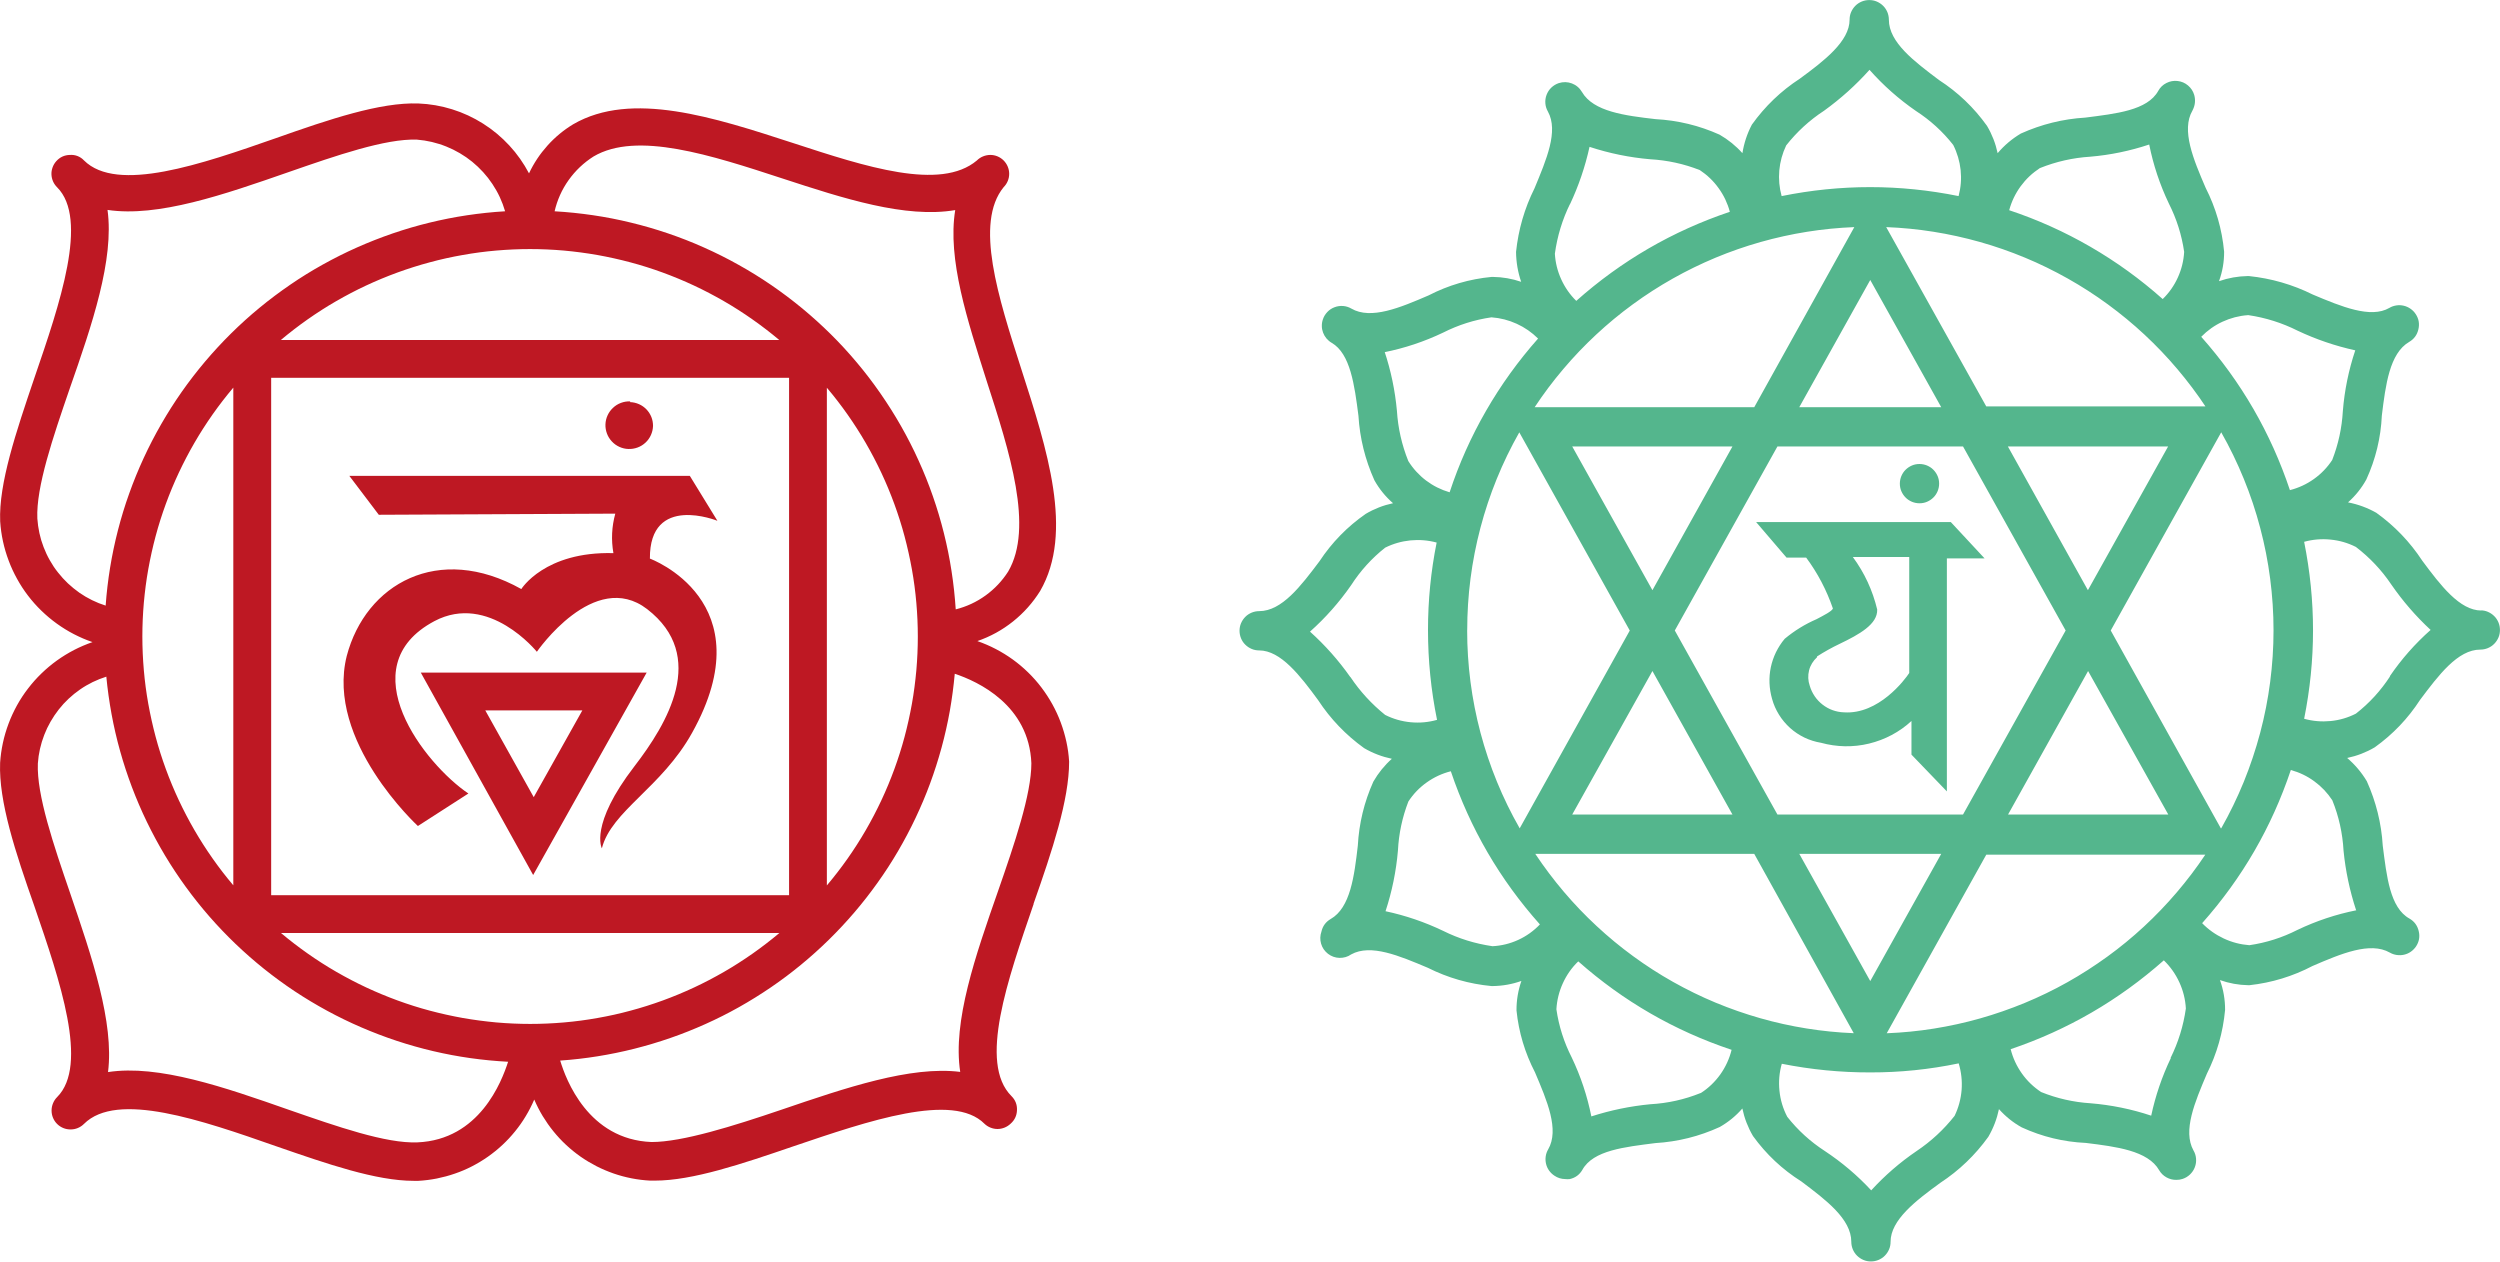 <svg viewBox="0 0 439.22 221.64" xmlns="http://www.w3.org/2000/svg" data-sanitized-data-name="Layer 2" data-name="Layer 2" id="Layer_2">
  <defs>
    <style>
      .cls-1 {
        fill: #be1823;
      }

      .cls-2 {
        fill: #54b68d;
      }
    </style>
  </defs>
  <g data-sanitized-data-name="Layer 1" data-name="Layer 1" id="Layer_1-2">
    <path d="m181.2,134.11c-.4-10.23-9.37-14.38-13.46-15.74-.2,2.19-.49,4.37-.87,6.54-.39,2.17-.87,4.31-1.45,6.44-.58,2.12-1.25,4.22-2.01,6.28-.76,2.07-1.62,4.09-2.56,6.08-.94,1.99-1.97,3.93-3.08,5.83-1.11,1.9-2.31,3.75-3.59,5.54-1.28,1.79-2.63,3.53-4.06,5.2-1.43,1.67-2.93,3.28-4.5,4.82-1.57,1.54-3.21,3.01-4.91,4.41-1.7,1.4-3.46,2.72-5.28,3.96-1.82,1.24-3.69,2.4-5.61,3.48-1.92,1.08-3.89,2.07-5.9,2.97-2.01.9-4.05,1.72-6.14,2.44-2.08.72-4.19,1.35-6.33,1.89-2.14.54-4.29.98-6.47,1.33-2.18.35-4.36.6-6.56.75,1,3.32,4.92,13.88,16.05,14.31,5.42,0,14.32-2.79,22.83-5.68,11.2-3.82,22.7-7.74,31.4-6.64-1.36-8.87,2.69-20.45,6.65-31.78,2.89-8.3,5.85-16.97,5.85-22.45Zm-91.92,52.43c-2.22-.12-4.43-.33-6.63-.64-2.2-.31-4.38-.72-6.55-1.23-2.16-.51-4.3-1.11-6.41-1.81-2.11-.7-4.18-1.49-6.22-2.37-2.04-.88-4.04-1.85-5.99-2.91-1.95-1.06-3.85-2.2-5.71-3.43-1.85-1.23-3.64-2.54-5.38-3.93-1.73-1.39-3.4-2.85-5.01-4.39-1.6-1.54-3.14-3.14-4.6-4.82-1.46-1.67-2.84-3.41-4.15-5.21-1.31-1.8-2.53-3.65-3.67-5.55-1.14-1.91-2.19-3.86-3.16-5.86-.97-2-1.84-4.04-2.63-6.12-.78-2.08-1.48-4.19-2.07-6.32-.6-2.14-1.1-4.3-1.5-6.48-.4-2.18-.71-4.38-.92-6.59-.82.26-1.62.58-2.39.95-.77.38-1.52.81-2.22,1.3-.71.49-1.38,1.03-2.01,1.62-.63.59-1.21,1.22-1.74,1.9-.53.68-1.01,1.39-1.44,2.14-.43.75-.8,1.52-1.11,2.33-.31.8-.56,1.62-.75,2.46-.19.84-.31,1.69-.37,2.55-.23,5.51,2.76,14.31,5.68,22.81,3.82,11.19,7.74,22.68,6.65,31.41,8.87-1.36,20.47,2.66,31.8,6.64,8.41,2.92,17.05,5.94,22.56,5.71,10.9-.46,14.79-10.66,15.92-14.14ZM18.56,106.42c.16-2.24.42-4.46.78-6.68.36-2.21.82-4.41,1.38-6.58.56-2.17,1.21-4.32,1.97-6.43.75-2.11,1.6-4.19,2.54-6.23.94-2.04,1.97-4.03,3.09-5.98,1.12-1.95,2.32-3.84,3.61-5.68,1.29-1.84,2.66-3.61,4.11-5.33,1.45-1.71,2.97-3.36,4.57-4.94,1.6-1.58,3.26-3.08,5-4.51,1.73-1.43,3.53-2.77,5.38-4.04,1.85-1.27,3.76-2.45,5.72-3.54,1.96-1.09,3.97-2.1,6.02-3.01,2.05-.91,4.14-1.73,6.26-2.46,2.13-.73,4.28-1.36,6.46-1.89,2.18-.53,4.38-.97,6.6-1.3,2.22-.33,4.45-.57,6.69-.7-.25-.85-.56-1.68-.93-2.48-.37-.8-.81-1.57-1.3-2.31-.49-.74-1.03-1.43-1.63-2.09-.6-.66-1.24-1.26-1.92-1.82-.69-.56-1.41-1.06-2.18-1.51-.76-.45-1.56-.84-2.38-1.17-.82-.33-1.67-.59-2.53-.8-.86-.2-1.74-.34-2.62-.41-5.52-.2-14.16,2.79-22.56,5.71-11.33,3.95-22.93,7.97-31.8,6.64,1.2,8.73-2.73,20.22-6.65,31.41-2.92,8.5-5.92,17.27-5.68,22.81.06.86.18,1.71.36,2.55.18.84.43,1.67.74,2.47.31.81.67,1.58,1.1,2.33.42.75.9,1.47,1.44,2.14.53.68,1.11,1.31,1.74,1.91.63.59,1.3,1.13,2,1.63.71.49,1.45.93,2.23,1.31.77.38,1.57.7,2.4.96Zm126.71,49.14c1.28-1.52,2.49-3.08,3.63-4.7,1.14-1.62,2.21-3.29,3.2-5,.99-1.71,1.91-3.47,2.75-5.26.84-1.79,1.6-3.62,2.28-5.48.68-1.86,1.28-3.75,1.79-5.66.51-1.91.94-3.85,1.29-5.8.35-1.95.6-3.91.78-5.89.17-1.97.26-3.95.26-5.93,0-1.98-.09-3.96-.26-5.93-.17-1.97-.43-3.94-.78-5.89-.35-1.95-.78-3.88-1.29-5.8-.51-1.91-1.11-3.8-1.79-5.66-.68-1.86-1.44-3.69-2.28-5.48s-1.76-3.55-2.75-5.26c-.99-1.71-2.06-3.38-3.2-5-1.14-1.62-2.35-3.19-3.63-4.7v87.46ZM40.99,68.1c-1.28,1.52-2.49,3.08-3.63,4.7-1.14,1.62-2.21,3.29-3.2,5-.99,1.71-1.91,3.47-2.75,5.26-.84,1.79-1.6,3.62-2.28,5.48-.68,1.86-1.28,3.75-1.79,5.66-.51,1.91-.94,3.85-1.29,5.8-.35,1.95-.6,3.91-.78,5.89-.17,1.97-.26,3.95-.26,5.93,0,1.98.09,3.96.26,5.93.17,1.97.43,3.94.78,5.89.35,1.95.78,3.88,1.29,5.8.51,1.91,1.11,3.8,1.79,5.66.68,1.86,1.44,3.69,2.28,5.48.84,1.79,1.76,3.55,2.75,5.26.99,1.71,2.06,3.38,3.2,5,1.14,1.62,2.35,3.19,3.63,4.7v-87.46Zm6.65,89.18h90.99v-90.91H47.64v90.91Zm1.73-97.55h87.53c-1.52-1.28-3.09-2.48-4.71-3.62-1.62-1.14-3.29-2.21-5.01-3.2-1.72-.99-3.47-1.91-5.27-2.75-1.8-.84-3.63-1.6-5.49-2.28-1.86-.68-3.75-1.28-5.67-1.79-1.91-.51-3.85-.94-5.8-1.29-1.95-.34-3.92-.6-5.89-.78-1.98-.17-3.95-.26-5.94-.26s-3.96.09-5.94.26c-1.98.17-3.94.43-5.89.78-1.95.34-3.89.77-5.8,1.29-1.91.51-3.8,1.11-5.67,1.79-1.86.68-3.69,1.44-5.49,2.28-1.8.84-3.55,1.76-5.27,2.75-1.72.99-3.38,2.06-5.01,3.2-1.62,1.14-3.19,2.35-4.71,3.62h0Zm87.53,104.19H49.37c1.52,1.28,3.09,2.48,4.71,3.62,1.62,1.14,3.29,2.21,5.01,3.2,1.72.99,3.47,1.91,5.27,2.75,1.8.84,3.63,1.6,5.49,2.28,1.86.68,3.75,1.28,5.67,1.79,1.91.51,3.85.94,5.8,1.29,1.95.34,3.92.6,5.89.78,1.98.17,3.95.26,5.94.26s3.96-.09,5.94-.26c1.98-.17,3.94-.43,5.89-.78,1.95-.34,3.89-.77,5.8-1.29,1.91-.51,3.8-1.11,5.67-1.79,1.86-.68,3.69-1.44,5.49-2.28,1.8-.84,3.55-1.76,5.27-2.75,1.72-.99,3.38-2.06,5.01-3.2,1.62-1.14,3.19-2.35,4.71-3.62Zm-39.48-126.8c2.26.13,4.51.36,6.75.69,2.24.33,4.46.76,6.66,1.3,2.2.53,4.37,1.16,6.52,1.89,2.14.73,4.25,1.55,6.32,2.48,2.07.92,4.09,1.93,6.07,3.04,1.98,1.1,3.9,2.29,5.77,3.57,1.87,1.28,3.67,2.64,5.42,4.08,1.74,1.44,3.42,2.96,5.03,4.55,1.61,1.59,3.14,3.26,4.59,4.99,1.46,1.73,2.83,3.53,4.12,5.39,1.29,1.86,2.5,3.77,3.62,5.74,1.12,1.97,2.15,3.98,3.08,6.04.94,2.06,1.78,4.16,2.52,6.29.75,2.14,1.39,4.3,1.94,6.5.55,2.19,1,4.41,1.34,6.65.35,2.24.59,4.48.74,6.74,1.9-.48,3.65-1.29,5.24-2.44,1.59-1.15,2.91-2.55,3.97-4.2,4.52-7.74.3-20.92-3.82-33.63-3.32-10.49-6.88-21.25-5.48-29.88-8.74,1.49-19.67-2.06-30.31-5.54-12.59-4.12-25.62-8.37-33.23-3.88-1.73,1.1-3.19,2.48-4.38,4.15-1.19,1.67-2.01,3.51-2.47,5.51Zm84.18,121.69c-4.55,13.28-9.74,27.96-3.89,33.77.68.68,1,1.5.96,2.46-.03.96-.41,1.76-1.13,2.39-.31.29-.66.52-1.06.68-.4.16-.81.24-1.23.24s-.84-.08-1.23-.24c-.4-.16-.75-.38-1.06-.68-5.55-5.58-20.4-.5-33.53,3.95-9.11,3.12-17.75,6.04-24.39,6.04h-.83c-1.09-.06-2.17-.19-3.24-.4-1.07-.21-2.12-.49-3.16-.85-1.03-.36-2.03-.78-3.01-1.28-.97-.5-1.91-1.06-2.8-1.68-.89-.63-1.74-1.31-2.54-2.06-.8-.74-1.54-1.54-2.23-2.39-.69-.85-1.31-1.74-1.88-2.67-.56-.93-1.06-1.9-1.49-2.91-.43,1.01-.93,1.98-1.49,2.91-.56.94-1.19,1.83-1.88,2.68-.69.85-1.43,1.65-2.23,2.39-.8.75-1.65,1.43-2.54,2.06-.9.63-1.83,1.19-2.8,1.69-.97.5-1.98.93-3.01,1.28-1.03.36-2.09.64-3.16.86-1.07.21-2.16.35-3.25.41h-.8c-6.65,0-15.19-2.96-24.19-6.08-13.09-4.58-27.95-9.73-33.76-3.92-.31.31-.67.55-1.08.72-.41.17-.83.25-1.28.25-.44,0-.87-.08-1.28-.25-.41-.17-.77-.41-1.08-.72-.31-.31-.55-.67-.72-1.08-.17-.41-.25-.83-.25-1.28,0-.44.09-.87.26-1.28.17-.41.41-.77.72-1.08,5.58-5.58.5-20.42-3.99-33.5C2.71,149.75-.25,140.78.02,134.01c.08-1.18.24-2.34.49-3.5.25-1.15.58-2.28,1-3.39.41-1.1.91-2.17,1.48-3.21.57-1.03,1.22-2.02,1.94-2.95.72-.94,1.5-1.82,2.35-2.64.85-.82,1.75-1.58,2.71-2.27.96-.69,1.96-1.3,3.01-1.85,1.05-.54,2.13-1,3.25-1.39-1.12-.38-2.2-.85-3.25-1.39-1.05-.54-2.05-1.16-3.01-1.85-.96-.69-1.86-1.45-2.71-2.27-.85-.82-1.63-1.7-2.35-2.64-.72-.94-1.36-1.92-1.93-2.96-.57-1.03-1.07-2.1-1.48-3.21-.42-1.11-.75-2.24-1-3.39-.25-1.15-.41-2.32-.49-3.5-.27-6.64,2.79-15.7,6.01-25.2,4.49-13.08,9.57-27.92,3.99-33.5-.3-.3-.54-.64-.71-1.03-.17-.39-.26-.79-.28-1.21-.02-.42.05-.83.19-1.23s.35-.76.63-1.08c.64-.73,1.45-1.11,2.43-1.13.46-.03.91.03,1.34.2.43.17.8.42,1.12.76,5.82,5.81,20.67.66,33.76-3.92,9.4-3.32,18.28-6.31,24.99-6.08,2.02.08,3.99.42,5.92,1.02,1.93.6,3.74,1.44,5.45,2.52,1.71,1.08,3.24,2.36,4.61,3.84,1.37,1.48,2.52,3.12,3.46,4.9.84-1.79,1.93-3.42,3.25-4.89,1.32-1.47,2.83-2.72,4.52-3.74,10.24-5.94,24.69-1.23,38.68,3.32,12.69,4.15,25.82,8.43,32.23,3.05.31-.31.67-.55,1.08-.72.41-.17.83-.25,1.27-.26.44,0,.86.08,1.27.25.41.17.77.41,1.08.72.31.31.55.67.72,1.07.17.41.26.83.26,1.27,0,.44-.08.86-.25,1.27-.17.41-.41.77-.72,1.08-5.15,6.31-.96,19.32,3.09,31.94,4.55,14.11,9.27,28.72,3.32,39.01-1.28,2.05-2.87,3.84-4.76,5.35-1.89,1.51-3.98,2.66-6.27,3.45,1.11.39,2.19.85,3.24,1.4,1.04.54,2.04,1.16,3,1.85.95.69,1.85,1.45,2.69,2.27.84.82,1.62,1.7,2.33,2.64.71.94,1.35,1.92,1.92,2.95.57,1.03,1.06,2.1,1.47,3.2.41,1.1.74,2.23.99,3.38.25,1.15.41,2.31.48,3.49,0,6.74-2.96,15.61-6.25,24.97Zm-79.29-34h-17.05l8.51,15.24,8.54-15.24Zm-28.38-6.64h39.68l-19.94,35.56-19.74-35.56Zm36.79-47.65c-.56-.02-1.09.06-1.62.26-.52.19-.99.48-1.39.86-.41.38-.73.82-.96,1.32-.23.5-.36,1.03-.38,1.59-.02.56.07,1.09.26,1.61.19.52.48.98.86,1.39.38.41.82.73,1.33.96.51.23,1.04.36,1.59.37.56.02,1.09-.07,1.61-.26s.98-.48,1.39-.86c.41-.38.72-.82.95-1.33.23-.51.35-1.04.37-1.59,0-.54-.09-1.06-.29-1.57-.2-.5-.49-.95-.86-1.34-.38-.39-.81-.7-1.31-.92-.5-.22-1.01-.34-1.56-.36v-.13Zm-44.17,19.92l-5.18-6.84h59.82l4.85,7.9s-11.96-4.85-11.86,6.64c0,0,20.34,7.44,7.41,30.61-5.35,9.63-14.16,13.71-15.85,20.29,0,0-2.23-4.08,5.72-14.41,5.75-7.47,12.93-19.36,2.23-27.62-9.3-7.14-19.37,7.5-19.37,7.5,0,0-8.44-10.46-18.01-5.38-15.09,8.04-1.63,25.17,5.98,30.28l-8.87,5.71s-16.25-14.94-12.5-29.88c3.32-12.62,16.08-19.92,30.67-11.75,0,0,4.09-6.64,16.18-6.31-.41-2.34-.3-4.65.33-6.94l-41.54.2Z" class="cls-1"></path>
    <path d="m340.68,84.97c0,.46-.09.9-.26,1.32-.18.42-.42.8-.75,1.12-.32.32-.7.57-1.12.75-.42.18-.86.26-1.32.26s-.9-.09-1.32-.26c-.42-.18-.8-.42-1.12-.75-.32-.32-.57-.7-.75-1.12-.18-.42-.26-.86-.26-1.32,0-.46.09-.9.26-1.32.18-.42.42-.8.75-1.12.32-.32.7-.57,1.12-.75s.86-.26,1.32-.26.9.09,1.32.26c.42.18.8.42,1.12.75.32.32.57.7.75,1.12.18.42.26.86.26,1.32Zm-21.45,30.36c1.28-.82,2.6-1.56,3.97-2.21,3.45-1.66,6.7-3.45,6.6-6.04-.81-3.36-2.23-6.44-4.28-9.22h9.91v20.38c-.79,1.21-5.39,7.32-11.47,6.91-.68-.02-1.35-.15-1.99-.38-.64-.23-1.23-.56-1.77-.98-.54-.42-1-.91-1.39-1.48-.38-.57-.67-1.18-.86-1.83-.15-.43-.24-.88-.26-1.34-.02-.46.03-.91.14-1.36.11-.45.29-.87.53-1.26.24-.39.53-.74.87-1.05v-.14Zm-10.71-23.62l5.35,6.25h3.45c2.03,2.74,3.59,5.72,4.7,8.95-.17.48-1.62,1.21-2.87,1.87-2.03.88-3.9,2.03-5.6,3.45-.61.72-1.11,1.51-1.53,2.35-.41.85-.71,1.73-.91,2.65-.19.92-.27,1.85-.23,2.79.04.94.19,1.86.45,2.77.27.99.68,1.91,1.22,2.78.54.87,1.19,1.64,1.95,2.33.76.68,1.6,1.24,2.53,1.69.92.44,1.89.74,2.9.91,1.38.38,2.78.58,4.21.61,1.43.02,2.84-.13,4.23-.47,1.39-.34,2.72-.84,3.98-1.51,1.26-.67,2.42-1.49,3.47-2.46v5.91l6.22,6.46v-40.93h6.63l-5.94-6.39h-34.23Zm111.39,27.11c-1.64,2.52-3.64,4.71-6.01,6.56-1.4.71-2.89,1.15-4.46,1.3-1.57.15-3.11.02-4.63-.4,2.08-10.36,2.08-20.72,0-31.09,1.52-.42,3.06-.55,4.63-.39,1.57.15,3.05.58,4.46,1.29,2.43,1.86,4.51,4.06,6.22,6.6,2.01,2.91,4.31,5.57,6.91,7.98-2.73,2.42-5.13,5.14-7.18,8.15h.07Zm-5.91,41.1c-3.6.72-7.05,1.87-10.36,3.45-2.67,1.36-5.49,2.26-8.46,2.69-1.57-.12-3.07-.51-4.5-1.18-1.43-.67-2.69-1.56-3.79-2.69,7.03-7.91,12.22-16.88,15.58-26.91,1.5.41,2.88,1.07,4.13,1.99,1.26.92,2.31,2.03,3.16,3.33,1.15,2.84,1.8,5.79,1.97,8.84.35,3.57,1.09,7.06,2.21,10.47h.07Zm-32.61,25.97c-1.55,3.24-2.7,6.61-3.45,10.12-3.47-1.16-7.03-1.88-10.67-2.18-3-.19-5.89-.85-8.67-1.97-1.33-.88-2.46-1.96-3.38-3.26-.92-1.3-1.58-2.72-1.97-4.27,10.02-3.39,18.99-8.6,26.91-15.61,1.15,1.12,2.06,2.41,2.73,3.87.67,1.46,1.05,2.99,1.14,4.59-.43,3.05-1.33,5.95-2.69,8.7h.07Zm-37.99,10.15c-1.9,2.41-4.12,4.47-6.67,6.18-2.93,1.99-5.59,4.3-7.98,6.91-2.44-2.63-5.16-4.93-8.15-6.91-2.53-1.64-4.73-3.64-6.6-6.01-.75-1.44-1.21-2.96-1.37-4.57-.17-1.61-.03-3.2.41-4.75,5.13,1.02,10.31,1.53,15.54,1.52,5.24.01,10.42-.52,15.54-1.59.46,1.53.63,3.09.51,4.68-.13,1.59-.54,3.11-1.23,4.54h0Zm-44.62-4.01c-2.84,1.15-5.79,1.8-8.84,1.97-3.53.34-6.99,1.05-10.36,2.14-.72-3.6-1.87-7.05-3.45-10.36-1.36-2.67-2.26-5.49-2.69-8.46.09-1.59.47-3.12,1.13-4.57.66-1.45,1.56-2.74,2.71-3.85,7.93,7.01,16.91,12.19,26.94,15.54-.39,1.57-1.05,3.01-1.98,4.32-.94,1.31-2.08,2.41-3.44,3.28h0Zm-36.61-25.8c-3.02-.44-5.9-1.33-8.63-2.69-3.24-1.55-6.61-2.7-10.12-3.45,1.14-3.47,1.87-7.03,2.18-10.67.15-2.96.76-5.83,1.83-8.6.86-1.32,1.94-2.45,3.23-3.36,1.29-.92,2.7-1.57,4.23-1.96,3.38,10.03,8.6,19,15.65,26.91-1.1,1.15-2.37,2.06-3.81,2.72-1.44.66-2.96,1.03-4.55,1.11Zm-24.94-47.28c-2.06-2.93-4.42-5.59-7.08-7.98,2.73-2.43,5.13-5.15,7.22-8.15,1.63-2.53,3.62-4.73,5.98-6.6,1.4-.7,2.88-1.12,4.44-1.28,1.56-.15,3.09-.03,4.61.38-1.02,5.07-1.52,10.2-1.52,15.37,0,5.32.53,10.58,1.59,15.78-1.52.43-3.07.57-4.64.42-1.57-.15-3.07-.58-4.48-1.29-2.37-1.91-4.41-4.13-6.11-6.67Zm5.94-57.06c3.6-.72,7.05-1.87,10.36-3.45,2.69-1.36,5.52-2.26,8.5-2.69,1.54.11,3.02.49,4.43,1.13,1.41.64,2.66,1.51,3.76,2.6-3.48,3.93-6.53,8.16-9.15,12.71-2.62,4.55-4.75,9.31-6.39,14.3-1.51-.44-2.89-1.13-4.14-2.07-1.25-.95-2.29-2.09-3.12-3.42-1.14-2.84-1.81-5.79-2-8.84-.33-3.56-1.05-7.04-2.18-10.43l-.07.17Zm32.64-25.97c1.53-3.24,2.68-6.62,3.45-10.12,3.47,1.14,7.03,1.87,10.67,2.18,3,.17,5.9.8,8.7,1.9,1.3.86,2.4,1.91,3.31,3.18.91,1.26,1.57,2.64,1.97,4.15-10.05,3.38-19.05,8.6-26.98,15.65-1.12-1.1-2-2.37-2.65-3.8-.65-1.43-1.02-2.93-1.11-4.49.42-3.08,1.32-6.02,2.69-8.81l-.07.17Zm37.99-10.36c1.89-2.4,4.11-4.44,6.67-6.11,2.92-2.11,5.58-4.5,7.98-7.18,2.43,2.74,5.14,5.14,8.15,7.22,2.52,1.63,4.71,3.62,6.56,5.98.7,1.39,1.13,2.86,1.3,4.4.16,1.55.04,3.07-.36,4.58-10.36-2.1-20.72-2.1-31.09,0-.41-1.48-.54-2.98-.41-4.51.14-1.53.54-2.98,1.2-4.37Zm44.59,3.97c2.84-1.14,5.79-1.81,8.84-2,3.54-.3,6.99-1.02,10.36-2.14.72,3.6,1.87,7.05,3.45,10.36,1.36,2.69,2.26,5.52,2.69,8.5-.09,1.57-.46,3.07-1.11,4.5-.65,1.43-1.53,2.69-2.66,3.79-3.92-3.49-8.15-6.55-12.69-9.18-4.54-2.63-9.3-4.77-14.28-6.43.41-1.52,1.08-2.92,2.01-4.2.93-1.27,2.06-2.34,3.38-3.2Zm36.65,25.84c3.02.45,5.9,1.36,8.63,2.73,3.24,1.53,6.62,2.68,10.12,3.45-1.16,3.47-1.89,7.03-2.18,10.67-.17,2.97-.79,5.83-1.87,8.6-.86,1.31-1.94,2.43-3.22,3.34-1.28.91-2.68,1.56-4.21,1.95-3.36-10.04-8.55-19.02-15.58-26.94,1.09-1.11,2.33-2,3.74-2.65,1.41-.65,2.89-1.04,4.44-1.15h.1Zm-4.87,90.15l-19.34-34.75,19.41-34.82c1.5,2.64,2.82,5.36,3.97,8.18,1.15,2.81,2.11,5.68,2.88,8.62.78,2.93,1.36,5.91,1.75,8.92.39,3.01.59,6.03.59,9.07,0,3.04-.2,6.06-.59,9.07-.39,3.01-.97,5.98-1.75,8.92-.78,2.93-1.74,5.81-2.88,8.62-1.15,2.81-2.47,5.54-3.97,8.18h-.07Zm-37.41-67.08h28.15l-14.09,25.25-14.06-25.25Zm-24.18-29.25l12.47,22.35h-24.94l12.47-22.35Zm-38.27,54.5l-14.09-25.25h28.15l-14.06,25.25Zm14.06,39.41h-28.15l14.09-25.21,14.06,25.21Zm11.74,6.91h24.94l-12.47,22.35-12.47-22.35Zm50.74-32.12l14.09,25.21h-28.15l14.06-25.21Zm-21.97,25.21h-32.61l-18.03-32.33,18.03-32.33h32.61l18.03,32.33-18.03,32.33Zm42.66-71.7h-38.58l-17.58-31.5c2.79.11,5.56.38,8.32.82,2.76.44,5.48,1.04,8.17,1.8,2.69.76,5.32,1.68,7.9,2.75,2.58,1.07,5.08,2.3,7.52,3.67,2.43,1.37,4.78,2.88,7.03,4.53,2.25,1.65,4.4,3.42,6.45,5.33,2.04,1.9,3.97,3.92,5.77,6.05,1.8,2.13,3.48,4.36,5.02,6.69v-.14Zm-61.76-31.5l-17.58,31.64h-38.58c1.54-2.33,3.21-4.56,5.02-6.69,1.8-2.13,3.73-4.15,5.77-6.05,2.04-1.9,4.19-3.68,6.45-5.33,2.25-1.65,4.6-3.16,7.03-4.53,2.43-1.37,4.94-2.59,7.52-3.67,2.58-1.07,5.21-1.99,7.9-2.75,2.69-.76,5.41-1.36,8.17-1.8,2.76-.44,5.53-.71,8.32-.82Zm-68.01,70.81c0-6.09.77-12.08,2.32-17.97,1.55-5.89,3.83-11.48,6.83-16.78l19.41,34.82-19.34,34.75c-3.03-5.3-5.32-10.9-6.89-16.8-1.56-5.9-2.34-11.91-2.34-18.01Zm11.95,39.31h38.48l17.48,31.5c-2.78-.11-5.54-.39-8.29-.83-2.75-.44-5.46-1.04-8.13-1.8-2.67-.76-5.3-1.68-7.86-2.74-2.57-1.07-5.06-2.29-7.48-3.65-2.42-1.36-4.76-2.87-7-4.51-2.25-1.64-4.39-3.41-6.42-5.3-2.04-1.89-3.96-3.9-5.76-6.02-1.8-2.12-3.47-4.34-5.01-6.65Zm61.76,31.5l17.48-31.36h38.48c-1.54,2.31-3.22,4.52-5.02,6.63-1.8,2.11-3.72,4.11-5.76,6-2.04,1.89-4.18,3.65-6.43,5.28-2.25,1.63-4.58,3.13-7,4.49-2.42,1.36-4.92,2.57-7.48,3.63-2.57,1.06-5.18,1.97-7.86,2.73-2.67.76-5.38,1.35-8.12,1.79-2.74.44-5.5.71-8.28.82Zm104.45-74.26c-3.8,0-7.18-4.46-10.36-8.74-2.17-3.31-4.87-6.12-8.08-8.43-1.56-.88-3.22-1.49-4.97-1.83,1.3-1.16,2.37-2.49,3.21-4.01,1.64-3.58,2.55-7.33,2.73-11.26.66-5.35,1.35-10.91,4.8-12.92.86-.5,1.4-1.24,1.62-2.21.23-.97.07-1.87-.48-2.69-.24-.37-.55-.68-.91-.93-.36-.25-.76-.43-1.19-.53-.43-.1-.86-.12-1.3-.05-.44.07-.85.21-1.23.44-3.28,1.9-8.43-.24-13.44-2.35-3.55-1.76-7.29-2.84-11.23-3.25h-.21c-1.73.03-3.41.33-5.04.9.61-1.67.91-3.4.9-5.18-.37-3.95-1.45-7.69-3.25-11.23-2.14-4.97-4.32-10.12-2.31-13.57.46-.87.57-1.78.31-2.73-.2-.67-.56-1.22-1.09-1.67-.53-.45-1.14-.71-1.83-.79-.69-.08-1.34.04-1.96.35-.62.31-1.1.77-1.44,1.38-1.9,3.45-7.46,4.01-12.81,4.7-3.95.24-7.72,1.18-11.33,2.8-1.55.92-2.91,2.07-4.08,3.45-.36-1.7-.98-3.3-1.87-4.8-2.3-3.22-5.11-5.9-8.43-8.05-4.32-3.25-8.81-6.6-8.81-10.6,0-.46-.09-.9-.26-1.32-.18-.42-.42-.8-.75-1.12-.32-.32-.7-.57-1.12-.75-.42-.18-.86-.26-1.32-.26s-.9.09-1.32.26c-.42.18-.8.42-1.12.75-.32.32-.57.7-.75,1.12-.18.42-.26.86-.26,1.32,0,3.8-4.46,7.22-8.74,10.36-3.32,2.16-6.13,4.86-8.43,8.08-.83,1.58-1.38,3.25-1.66,5.01-1.16-1.3-2.5-2.38-4.01-3.25-3.58-1.61-7.34-2.52-11.26-2.73-5.35-.62-10.91-1.31-12.92-4.77-.2-.34-.45-.65-.75-.9-.3-.26-.64-.46-1.01-.6s-.76-.22-1.15-.23-.78.05-1.16.17c-.5.17-.93.43-1.31.79-.38.36-.65.79-.84,1.28-.18.48-.25.98-.21,1.49.04.51.19.99.45,1.44,1.9,3.45-.28,8.46-2.35,13.47-1.76,3.53-2.84,7.26-3.25,11.19.02,1.8.32,3.55.9,5.25-1.61-.55-3.27-.84-4.97-.86h-.21c-3.9.37-7.6,1.45-11.09,3.25-4.97,2.14-10.12,4.32-13.57,2.31-.45-.26-.93-.41-1.44-.45-.51-.04-1.01.03-1.49.21-.49.18-.92.46-1.28.84-.36.38-.63.81-.79,1.31-.13.38-.19.77-.18,1.17,0,.4.08.79.22,1.16.14.37.34.71.6,1.02.26.3.56.56.91.76,3.28,1.9,4.01,7.43,4.7,12.81.24,3.95,1.18,7.72,2.8,11.33.86,1.54,1.95,2.88,3.28,4.04-1.7.36-3.3.98-4.8,1.87-3.24,2.25-5.95,5.03-8.12,8.32-3.25,4.32-6.6,8.77-10.6,8.77-.46,0-.9.09-1.32.26-.42.18-.8.42-1.12.75-.32.32-.57.7-.75,1.12-.18.42-.26.86-.26,1.32s.09.9.26,1.32.42.8.75,1.12c.32.32.7.57,1.12.75.42.18.86.26,1.32.26,3.8,0,7.22,4.46,10.36,8.74,2.17,3.31,4.87,6.12,8.08,8.43,1.52.89,3.15,1.51,4.87,1.87-1.3,1.16-2.38,2.5-3.25,4.01-1.61,3.58-2.52,7.34-2.73,11.26-.62,5.35-1.31,10.91-4.77,12.88-.86.5-1.4,1.24-1.62,2.21-.12.34-.19.7-.2,1.06s.04.72.14,1.07c.1.35.26.68.46.98.21.3.46.56.75.79.29.22.61.4.95.52.34.12.7.19,1.07.2.37,0,.72-.04,1.07-.14.35-.1.68-.26.98-.47,3.45-1.9,8.46.24,13.47,2.35,3.53,1.77,7.26,2.84,11.19,3.21h.21c1.73-.02,3.41-.32,5.04-.9-.58,1.68-.87,3.41-.86,5.18.39,3.83,1.48,7.46,3.25,10.88,2.11,4.97,4.32,10.09,2.31,13.54-.22.38-.37.79-.43,1.23-.06.44-.04.87.06,1.3.1.43.28.83.54,1.19.26.36.57.66.94.9.57.39,1.21.58,1.9.59.26.03.53.03.79,0,.97-.22,1.71-.76,2.21-1.62,1.9-3.45,7.46-4.01,12.81-4.7,3.95-.24,7.73-1.18,11.33-2.83,1.51-.86,2.83-1.94,3.97-3.25.36,1.71.98,3.33,1.87,4.84,2.32,3.21,5.15,5.87,8.5,7.98,4.32,3.25,8.77,6.6,8.77,10.6,0,.46.09.9.26,1.32.18.42.42.8.75,1.12.32.32.7.57,1.12.75.42.18.86.26,1.32.26.46,0,.9-.09,1.32-.26.42-.18.8-.42,1.12-.75.32-.32.57-.7.75-1.12.18-.42.26-.86.26-1.32,0-3.83,4.42-7.22,8.74-10.36,3.31-2.17,6.12-4.87,8.43-8.08.89-1.52,1.51-3.15,1.87-4.87,1.16,1.3,2.49,2.37,4.01,3.21,3.58,1.64,7.33,2.55,11.26,2.73,5.35.66,10.91,1.35,12.88,4.8.31.53.74.95,1.28,1.25.54.3,1.11.45,1.73.44.38.01.75-.05,1.11-.17.49-.16.92-.42,1.3-.78.37-.36.66-.78.84-1.26.19-.49.26-.99.22-1.51-.04-.52-.19-1.01-.46-1.46-1.9-3.45.24-8.46,2.35-13.44,1.77-3.54,2.84-7.28,3.21-11.23.01-1.8-.29-3.55-.9-5.25,1.61.57,3.27.87,4.97.9h.21c3.91-.43,7.61-1.56,11.09-3.38,4.97-2.14,10.12-4.32,13.57-2.35.38.22.79.36,1.22.42.43.06.86.05,1.29-.05.43-.1.82-.27,1.18-.52.36-.25.66-.56.91-.92.55-.83.71-1.73.48-2.69-.22-.97-.76-1.71-1.62-2.21-3.45-1.9-4.01-7.46-4.7-12.81-.24-3.95-1.18-7.72-2.8-11.33-.93-1.55-2.08-2.91-3.45-4.08,1.71-.36,3.33-.98,4.84-1.87,3.19-2.28,5.85-5.07,7.98-8.36,3.25-4.32,6.6-8.81,10.57-8.81.46,0,.9-.09,1.32-.26.42-.18.8-.42,1.12-.75.32-.32.57-.7.75-1.12.18-.42.26-.86.26-1.32,0-.46-.09-.9-.26-1.32-.18-.42-.42-.8-.75-1.12-.32-.32-.7-.57-1.12-.75-.42-.18-.86-.26-1.32-.26h.17Z" class="cls-2"></path>
  </g>
</svg>